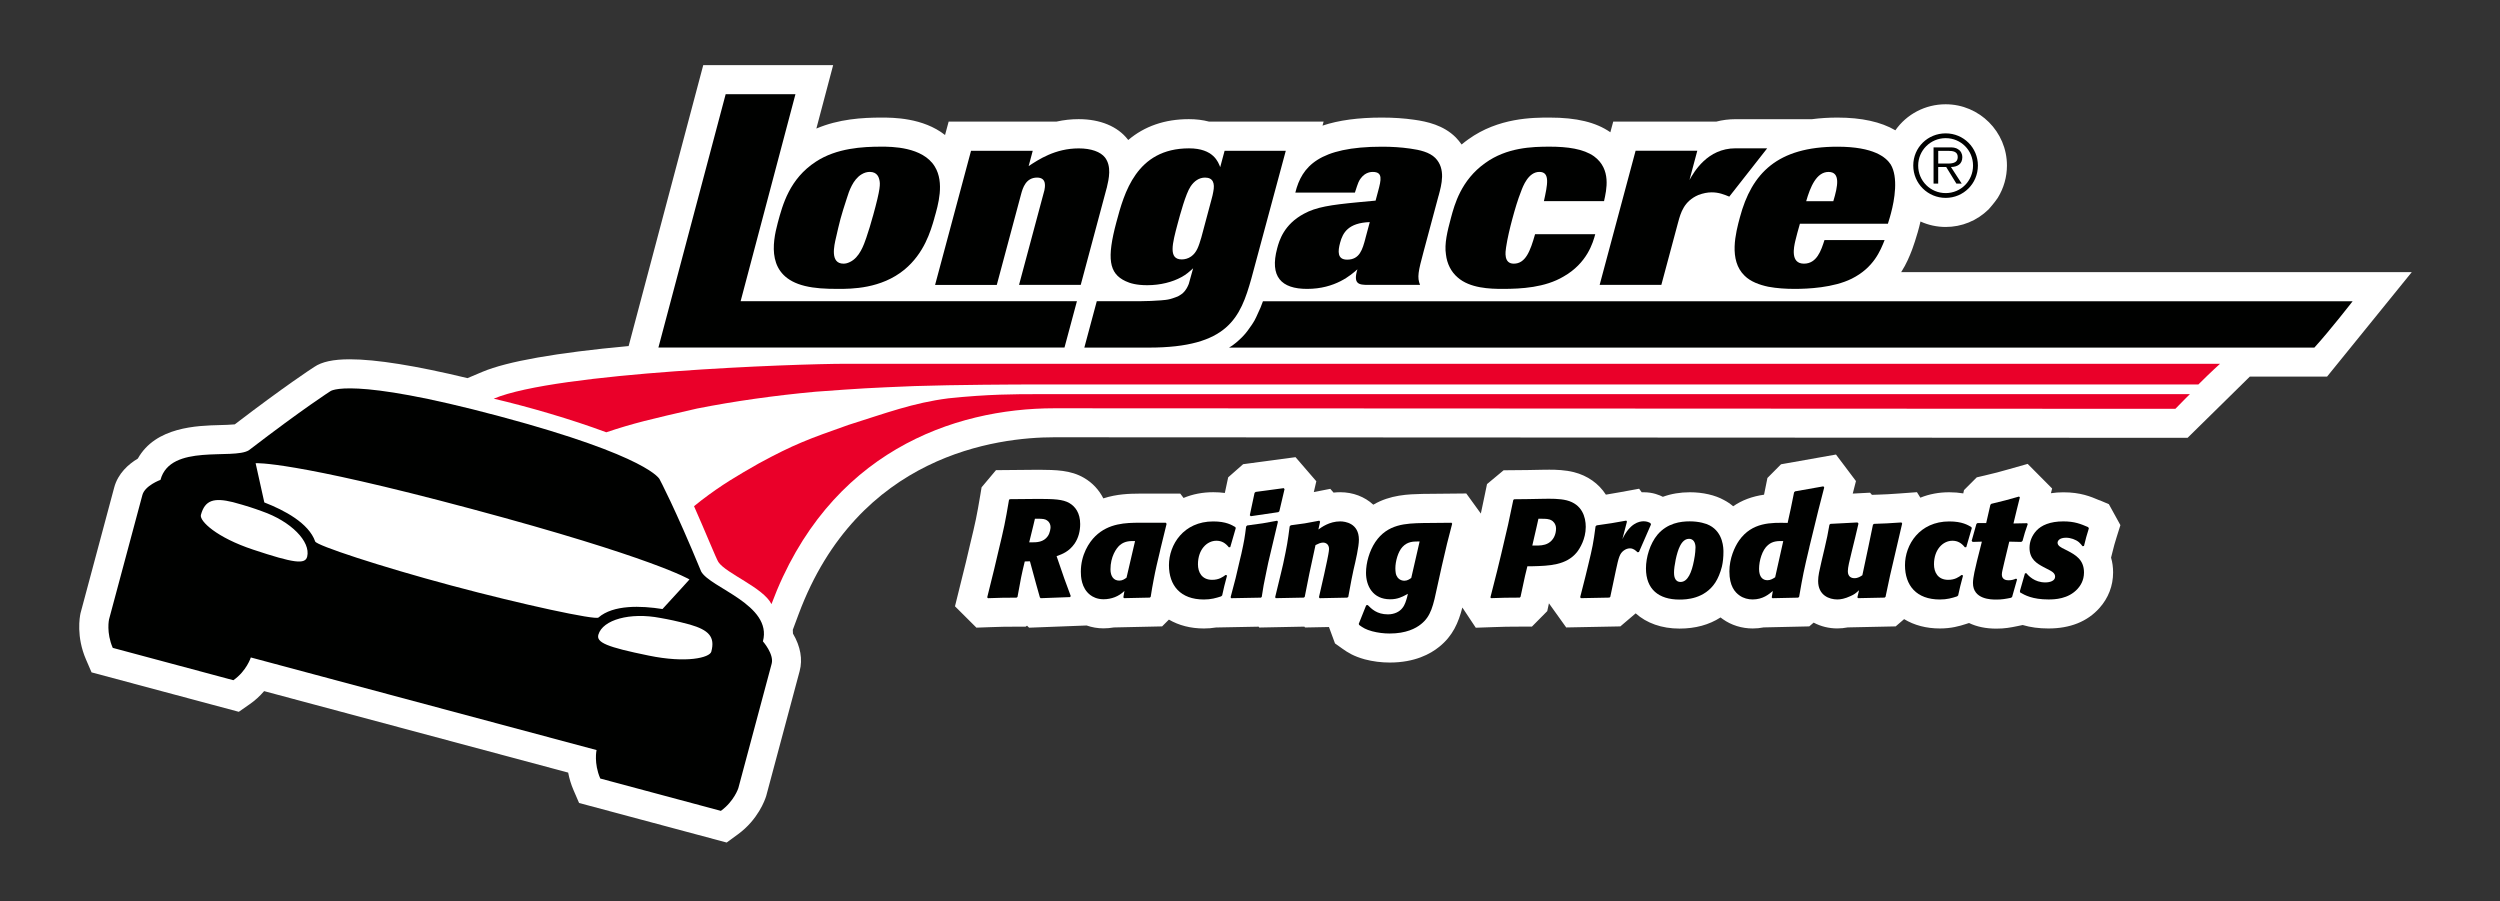 <?xml version="1.0" encoding="UTF-8"?>
<svg id="Layer_1" data-name="Layer 1" xmlns="http://www.w3.org/2000/svg" viewBox="0 0 637 229.65">
  <rect x="0" y="0" width="637" height="229.65" fill="#333333" stroke="none"/>
  <defs>
    <style>
      .cls-1, .cls-2 {
        fill-rule: evenodd;
      }

      .cls-1, .cls-2, .cls-3, .cls-4 {
        stroke-width: 0px;
      }

      .cls-1, .cls-4 {
        fill: #000100;
      }

      .cls-2 {
        fill: #ea0029;
      }

      .cls-3 {
        fill: #fff;
      }
    </style>
  </defs>
  <g>
    <path class="cls-3" d="M484.42,69.34c1.37-2.14,2.15-4.12,2.68-5.47.07-.19,1.37-3.58,2.24-7.43,2,.91,4.19,1.39,6.42,1.39,4.09,0,7.96-1.58,10.9-4.45l.12-.13c.05-.06,1.3-1.44,2.19-2.75l.08-.12c1.52-2.47,2.32-5.31,2.32-8.21,0-8.6-7.01-15.6-15.62-15.6-5.2,0-9.93,2.52-12.81,6.63-3.67-2.15-8.61-3.24-14.76-3.24-2.26,0-4.45.14-6.5.41h-19.48c-1.69,0-3.34.21-4.91.62h-26.24l-.73,2.71c-3.67-2.55-8.59-3.74-15.47-3.74-4.23,0-13.03,0-20.72,5.54-.59.42-1.16.86-1.71,1.32-.44-.64-.95-1.25-1.51-1.83-3.1-3.09-7.28-4.02-10.57-4.48-2.58-.37-5.28-.55-8.25-.55-6.01,0-11.02.68-15.11,2.05l.28-1.03h-29.22c-1.56-.41-3.27-.62-5.1-.62-6.13,0-11.31,1.79-15.47,5.32-.03-.05-.07-.09-.1-.14-2.6-3.34-7.05-5.18-12.53-5.18-1.89,0-3.78.21-5.63.62h-27.49l-.92,3.42c-5.64-4.44-13.33-4.44-16.24-4.44-4.87,0-10.86.37-16.55,2.8l4.28-16.17h-33.1l-19.01,71.58c-18.42,1.71-30.96,3.92-37.27,6.58l-3.79,1.6c-13.19-3.18-23.28-4.8-30.01-4.8-4.21,0-7.1.63-9.04,1.95-.73.47-7.43,4.83-20.25,14.63-.99.11-2.95.16-3.77.18-5.79.15-16.39.43-20.93,8.54-2.36,1.41-5.05,3.76-6.02,7.37l-8.58,32.02c-.21.95-1.12,5.99,1.39,11.79l1.42,3.29,37.52,10.05,2.82-1.97c1.34-.93,2.55-2.04,3.63-3.3l77.47,20.76c.29,1.53.74,3.02,1.36,4.45l1.42,3.29,37.61,10.08,2.86-2.09c5.16-3.76,6.91-8.8,7.21-9.77l8.52-31.81c.81-3.01.22-6.3-1.7-9.57,0-.31-.02-.63-.04-.97l1.48-3.97c15.17-40.69,50.61-45.08,65.13-45.08l288.78.14,15.86-15.6h19.68l21.58-26.62h-130.14Z"/>
    <path class="cls-3" d="M534.97,127.49c-2.26-.96-4.82-2.05-9.23-2.05-1.09,0-2.15.08-3.16.23l.3-1.2-6.23-6.27-5.02,1.42c-2.29.65-3.14.89-5.89,1.53l-2.06.48-3.25,3.25-.19.84c-1.12-.19-2.31-.29-3.56-.29-2.64,0-5.11.46-7.37,1.38l-.87-1.4-4.47.33c-2.57.19-3.58.23-5.25.29l-1.75.06-.48-.55-4.41.23.82-3.19-5.09-6.76-14,2.48-3.47,3.49-.86,4.26c-3.02.43-5.62,1.4-7.87,2.95-.72-.62-1.5-1.15-2.33-1.58-2.24-1.26-5.41-1.99-8.69-1.99-2.48,0-4.79.39-6.89,1.16-.83-.41-2.5-1.16-4.89-1.16-.17,0-.33,0-.5.01l-.66-.91-4.59.84c-1.78.33-2.77.5-3.88.67-1.83-2.83-4.65-4.84-8.14-5.73-2.24-.56-4.53-.63-6.27-.63-.62,0-1.23,0-1.86.02l-3.63.07-6.16.06-4.23,3.52-.53,2.56c-.42,2.06-.73,3.52-1.04,4.95l-3.71-5.12-11.18.11c-3.54.09-8.18.2-12.51,2.75-2.2-2.03-5.18-3.18-8.43-3.18-.57,0-1.13.03-1.7.1l-.83-.96-4.2.82.64-2.75-5.3-6.14-13.35,1.79-3.81,3.35-.85,3.98c-.94-.13-1.93-.19-2.95-.19-2.72,0-5.25.49-7.57,1.46l-.83-1.1h-10.57c-2.19.02-5.53.06-9.04,1.21-1.1-2.18-2.78-3.98-4.91-5.22-3.43-2-7.13-2.03-11.49-2.07l-10.95.1-3.67,4.37-.33,1.99c-.92,5.43-1.16,6.62-2.65,12.77l-1.01,4.3-2.79,11.26,5.46,5.44,3.63-.13c2.65-.09,3.54-.12,6.57-.12h2.34l.36-.25.52.51,14.66-.56c1.37.48,2.82.73,4.29.73.89,0,1.78-.08,2.65-.23l12.3-.27,1.73-1.73c2.53,1.48,5.56,2.26,8.91,2.26,1.06,0,2.07-.08,3.09-.25l10.88-.21.13.22,11.51-.23.16.22,6.1-.12,1.54,4.18,1.87,1.33c1.44,1.02,2.86,1.93,5.73,2.73,2.06.54,4.2.81,6.36.81,6.35,0,10.37-2.19,12.61-4.02,3.45-2.77,4.89-6.16,5.88-10l3.42,5.15,4.59-.16c2.66-.09,3.56-.12,6.62-.12h3.09l3.91-3.95.43-1.99,4.4,6.15,13.8-.27,3.9-3.32c2.78,2.49,6.64,3.88,11.17,3.88,4.03,0,7.54-.96,10.45-2.84.19.15.38.29.58.43,2.15,1.54,4.85,2.38,7.62,2.38.94,0,1.87-.09,2.78-.27l11.63-.26,1.12-.96c1.82.97,3.9,1.48,6.03,1.48.87,0,1.76-.09,2.65-.26l12.22-.26,2.15-1.85c2.57,1.56,5.67,2.38,9.12,2.38,2.89,0,4.96-.59,6.67-1.15l.75-.24c1.98.95,4.31,1.43,6.96,1.43,2.12,0,3.64-.28,5.27-.62l1.44-.3c1.99.59,4.15.88,6.56.88,5.53,0,9.9-1.75,12.99-5.2,2.29-2.55,3.49-5.69,3.49-9.08,0-1.32-.17-2.59-.52-3.77l.32-1.27c.45-1.8.57-2.28,1.11-3.99l.95-3.02-2.94-5.34-2.35-1Z"/>
  </g>
  <path class="cls-1" d="M181.24,166.04c1.02-3.8-.68-5.51-5.45-6.9-3.66-.97-5.26-1.28-7.54-1.69-7.75-1.49-14.67.47-15.78,4.25-.59,2.01,2.14,3.16,12.81,5.34,9.62,1.99,15.55.55,15.97-1.01h0ZM51.19,131.19c-.42,1.56,3.99,5.77,13.32,8.86,10.34,3.44,13.27,3.82,13.76,1.78.93-3.83-4.09-8.99-11.54-11.57-2.18-.79-3.72-1.32-7.37-2.31-4.83-1.19-7.15-.55-8.17,3.25h0ZM65.13,118.01l2.22,10.01c5.13,1.99,11.32,5.27,12.96,9.95.32,1,16.5,6.35,34.61,11.2,18.26,4.9,36.84,8.86,37.56,8.18,3.8-3.3,10.86-3.03,16.32-2.17,3.55-3.83,6.88-7.54,6.88-7.54,0,0-9.04-5.52-55.57-17.98-45.97-12.32-54.99-11.64-54.99-11.64h0ZM168.09,122.17s3.84,7.14,10.56,23.44c2.25,4.17,18.24,8.46,15.74,17.81,0,0,2.88,3.27,2.23,5.69l-8.49,31.7s-1.05,3.32-4.45,5.8l-30.73-8.24c-1.69-3.9-.95-7.25-.95-7.25l-88.09-23.6s-1.09,3.46-4.45,5.8l-30.73-8.24c-1.69-3.9-.95-7.25-.95-7.25l8.5-31.7c.65-2.43,4.61-3.86,4.61-3.86,2.51-9.35,18.55-5.05,22.53-7.55,13.96-10.71,20.76-15.04,20.76-15.04,0,0,4.74-3.89,43.1,6.39,38.53,10.32,40.82,16.1,40.82,16.1h0Z"/>
  <path class="cls-2" d="M154.49,110.15c-8.9-3.31-19.69-6.46-28.69-8.57,15.91-6.71,76.86-8.89,89.81-8.89h350.06s-2.17,1.92-5.52,5.27c-5.04,0-296.32,0-296.32,0-4.89,0-20.44.07-30.77.41-12.25.51-12.95.54-25.26,1.44-10.52.97-20.63,2.4-30.17,4.28-11.9,2.73-16.31,3.76-23.16,6.06h0Z"/>
  <path class="cls-2" d="M268.65,104.03c-25.68,0-57.62,11.12-72.08,49.9-2.06-4.2-11.62-7.82-13.54-10.74-.6-.99-3.36-7.85-6.19-14.21l1.79-1.43c5.43-4.15,9.19-6.31,14.64-9.43,9.12-4.95,12.7-6.24,22.94-9.86,9.41-2.96,16.42-5.62,25.47-6.77,10.11-1.06,17.34-1.07,22.76-1.06h293.55s-1.39,1.34-3.71,3.74l-285.64-.14Z"/>
  <path class="cls-4" d="M313.17,88.56c.18-.1.35-.21.57-.35.4-.26.61-.43.99-.73.49-.38.75-.62,1.2-1.04.55-.52.86-.83,1.35-1.4.48-.56.71-.91,1.14-1.51.49-.69.78-1.08,1.2-1.82.36-.65.52-1.04.83-1.72.29-.63.46-.98.73-1.61.21-.51.48-1.23.62-1.62h277.65s-5.7,7.36-9.75,11.81h-276.52Z"/>
  <polygon class="cls-1" points="271.23 88.56 167.76 88.56 184.9 24 202.68 24 188.71 76.75 274.4 76.75 271.23 88.56 271.23 88.56"/>
  <path class="cls-1" d="M238.07,55.63c-.97,3.35-2.59,8.89-7.6,13.06-5.97,4.92-13.56,4.92-16.91,4.92s-5.98-.14-8.48-.75c-9.82-2.39-8.28-10.94-6.91-16.07,1.25-4.65,3-11.21,9.71-15.59,5.31-3.49,11.96-3.83,16.68-3.83,2.53,0,10.53,0,13.62,5.06,2.52,4.1.87,9.78-.12,13.19h0ZM222.42,55.08c2.01-7.25,1.86-8.2,1.65-9.23-.13-.55-.48-2.05-2.46-2.05-.68,0-1.42.21-2.08.62-2.19,1.3-3.21,4.31-3.75,6.08-.76,2.32-1.21,3.76-1.62,5.26-.42,1.57-.77,3.14-1.13,4.72-.5,2.12-1.59,6.7,1.9,6.7.55,0,1.06-.14,1.61-.41,2.5-1.16,3.58-4.44,4.18-6.15.63-1.85,1.19-3.69,1.69-5.54h0Z"/>
  <path class="cls-4" d="M281.98,47.91l-6.61,24.68h-15.72l5.79-21.6.68-2.53c.11-.68.72-3.21-1.87-3.21-2.87,0-3.65,2.67-4.06,4.17l-6.21,23.18h-15.72l9.16-34.18h15.72l-1.04,3.9c2.49-1.64,6.75-4.51,12.76-4.51,3.21,0,5.57.89,6.69,2.32,1.72,2.26,1.01,5.4.44,7.79h0Z"/>
  <path class="cls-1" d="M366.54,49.89l-3.81,14.22c-1.36,5.06-1.69,6.56-.9,8.48h-13.26c-2.33,0-3.84-.2-2.7-3.97-1.61,1.44-5.64,4.99-12.82,4.99-6.63,0-9.55-3.14-7.63-10.32.53-1.98,1.7-6.08,6.81-8.82,3.12-1.71,6.76-2.26,13.85-2.94l4.42-.41.64-2.39c.79-2.94,1.25-4.92-1.35-4.92-.34,0-1.84,0-3.02,1.57-.52.68-.67.96-1.54,3.69h-15.18c1.64-6.63,6-11.69,22.07-11.69,2.46,0,4.82.14,7.19.48,2.44.34,4.89.89,6.4,2.39,2.74,2.8,1.59,6.84.84,9.64h0ZM347.9,60.76l1.12-4.17c-5.46.2-6.87,2.67-7.56,5.26-.59,2.19-.74,4.31,1.79,4.31,3.21,0,3.91-2.6,4.66-5.4h0Z"/>
  <path class="cls-4" d="M391.16,59.67h15.31c-.57,2.12-2.05,7.38-8.09,10.8-4.72,2.8-10.69,3.14-15.54,3.14-3.15,0-8.31-.14-11.45-2.94-1.67-1.43-2.69-3.49-2.96-5.81-.43-2.73.34-5.88,1.28-9.37.9-3.35,2.56-9.57,8.72-13.95,5.51-3.97,11.92-4.17,16.43-4.17s8.61.55,11.3,2.46c4.45,3.28,3.18,8.55,2.55,11.42h-15.32c.89-4.1,1.66-7.45-1.15-7.45s-4.18,3.62-4.68,4.99c-.82,2.05-1.55,4.51-2.23,7.04-.62,2.32-1.23,4.85-1.58,7.18-.17,1.16-.64,4.17,1.96,4.17,3.01,0,4.21-3.21,5.43-7.52h0Z"/>
  <path class="cls-4" d="M427.6,56.59l-4.29,16h-15.72l9.16-34.18h15.72l-1.99,7.45c1.16-2.05,4.55-8.07,11.73-8.07h8.07l-9.66,12.31c-1.36-.55-2.65-1.09-4.49-1.09-1.03,0-2.17.21-3.4.68-3.64,1.57-4.49,4.51-5.13,6.91h0Z"/>
  <path class="cls-1" d="M464.89,61.17h15.31c-1.06,2.67-2.77,7.04-8.38,9.84-4.66,2.32-11.22,2.6-14.51,2.6-2.32,0-4.54-.14-6.76-.55-2.26-.48-4.51-1.3-6.02-2.8-4.13-3.97-2.26-10.94-1.2-14.9,3-11.21,9.53-17.98,24.85-17.98,9.3,0,12.39,2.73,13.56,4.51,1.99,3.28.98,9.09.08,12.44-.22.82-.29,1.09-.78,2.67h-22.42c-.5,1.85-.86,2.94-1.19,4.44-.32,1.43-1.33,5.74,2.22,5.74,3.28,0,4.38-3.35,5.23-6.02h0ZM460.23,51.26h6.9c1.16-3.83,1.86-7.45-1.22-7.45s-4.65,3.83-5.69,7.45h0Z"/>
  <path class="cls-1" d="M276.29,88.56l3.17-11.81h10.91c.95,0,2.04-.03,2.88-.07,1-.05,1.41-.07,2.55-.15.98-.09,1.47-.11,2.39-.34.78-.2,1.96-.68,1.96-.68,0,0,.83-.45,1.27-.85.43-.4.62-.69.94-1.19.2-.32.41-.8.54-1.12l1.11-3.99c-.99.89-1.72,1.57-3,2.26-2.24,1.23-5.33,2.05-8.69,2.05-2.73,0-4.38-.48-5.53-1.03-4.25-1.98-4.8-5.81-2.33-15.04,1.96-7.32,5.04-18.8,18.5-18.8,6.29,0,7.46,3.55,7.95,4.79l1.12-4.17h15.59l-8.76,32.51c-2.81,9.98-5.89,17.64-26.13,17.64h-16.43ZM306.12,60.42l2.56-9.57c.18-.68.39-1.44.46-1.98.45-2.19-.05-3.62-2.1-3.62-1.51,0-2.77.89-3.68,2.26-1.25,1.85-2.69,7.25-3.28,9.43-1.37,5.13-2.45,9.16,1.03,9.16.75,0,1.63-.21,2.39-.75,1.44-1.02,1.93-2.6,2.62-4.92h0Z"/>
  <path class="cls-4" d="M503.97,42.17c0,4.6-3.67,8.25-8.21,8.25s-8.26-3.65-8.26-8.25,3.7-8.19,8.26-8.19,8.21,3.65,8.21,8.19ZM488.75,42.19c0,3.91,3.13,7.01,7.01,7.01s6.97-3.11,6.97-7.01-3.09-6.99-6.97-6.99-7.01,3.13-7.01,6.99ZM499.86,46.79h-1.37l-2.6-4.24h-2.04v4.24h-1.18v-9.24h4.05c.76,0,1.53,0,2.23.51.67.38,1.07,1.22,1.05,1.97,0,1.83-1.3,2.5-2.9,2.52l2.75,4.24ZM495.55,41.67c1.28,0,3.28.19,3.28-1.68,0-1.38-1.24-1.55-2.37-1.55h-2.6v3.23h1.7Z"/>
  <g>
    <path class="cls-4" d="M264.8,127.12c3.66.03,5.98.07,7.69,1.07,1.46.86,2.74,2.49,2.74,5.34,0,1.78-.43,3.52-1.42,4.98-1.42,2.03-3.1,2.67-4.59,3.2l1.96,5.69,1.64,4.45-.14.29-7.51.28-.21-.21-.96-3.42-1.57-5.77-1.32.04c-.85,3.49-1.03,4.45-1.85,9.04l-.25.18c-3.31,0-4.2.04-7.26.14l-.21-.21,1.78-7.19,1.03-4.38c1.49-6.19,1.78-7.54,2.74-13.24l.18-.21,7.54-.07ZM262.24,138.19h.57c1.32,0,3.06,0,4.16-1.57.6-.85.71-2.06.71-2.31,0-.68-.32-1.35-.89-1.71-.5-.36-1.14-.43-2.38-.43h-.71l-.43,1.81-1.03,4.2Z"/>
    <path class="cls-4" d="M295.62,140.21c-.6,2.49-1.21,5.02-1.67,7.51-.28,1.43-.53,2.88-.75,4.34l-.21.21-6.58.14-.18-.21.28-1.64c-1.42,1.42-3.34,2.13-5.34,2.13-1.67,0-2.78-.64-3.35-1.07-2.35-1.78-2.42-4.84-2.42-5.94,0-4.34,2.1-7.51,3.67-9.04,3.45-3.38,7.9-3.42,11.21-3.45h6.76l.21.28-1.64,6.72ZM289.21,137.87c-1.1-.03-2.56-.07-3.84,1-1,.85-2.42,3.03-2.42,6.19,0,1.81.82,2.88,2.24,2.88.78,0,1.32-.36,1.85-.75l2.17-9.32Z"/>
    <path class="cls-4" d="M312.66,146.62c-.71,2.56-.78,3.03-1.25,5.09l-.28.25c-1.32.43-2.56.79-4.38.79-5.98,0-8.9-3.56-8.9-8.75s3.7-11.14,11.28-11.14c3.31,0,4.77.93,5.66,1.46l.07.29-1.39,4.8-.36.04c-.85-1.07-1.81-1.67-3.17-1.67-2.42,0-4.7,2.24-4.7,6.01,0,1.99.96,3.95,3.63,3.95,1.71,0,2.7-.71,3.42-1.25l.36.14Z"/>
    <path class="cls-4" d="M322.73,145.37c-.75,3.49-.85,4.24-1.24,6.73l-.21.18-7.58.14-.14-.25c1.21-4.52,1.42-5.3,2.38-9.57l.36-1.49c.75-3.42.85-4.09,1.21-6.94l.25-.28c3.6-.46,4.45-.6,7.65-1.21l.21.25-2.46,10.39-.43,2.06ZM326,130.25l-.29.25-7.01,1.03-.25-.25,1.21-5.69.28-.25,7.15-.96.21.25-1.32,5.62Z"/>
    <path class="cls-4" d="M343.54,152.1l-.28.18-7.01.14-.18-.25,1.32-5.8.75-3.49c.14-.68.5-2.42.5-2.99,0-1.17-.78-1.64-1.53-1.64-.64,0-1.28.32-1.92.64-1.43,6.48-1.85,8.58-2.74,13.17l-.21.21-7.19.14-.14-.25,1.5-6.19.53-2.24c.99-4.63,1.17-5.73,1.67-9.61l.28-.28c3.13-.39,3.99-.53,7.26-1.17l.21.25-.43,1.99c.75-.53,2.78-2.06,5.55-2.06,1.25,0,4.77.46,4.77,4.66,0,1.81-.82,5.34-1.39,7.76l-.5,2.42-.82,4.41Z"/>
    <path class="cls-4" d="M370.01,133.45c-1.14,4.34-1.46,5.62-2.63,10.75l-1.1,4.98c-1.1,5.23-1.67,7.83-4.2,9.85-1.35,1.1-3.84,2.39-7.97,2.39-1.5,0-2.99-.18-4.48-.57-1.67-.46-2.31-.89-3.31-1.6l-.11-.29,1.89-4.73.39-.07c.96.96,2.31,2.38,5.16,2.38,1.64,0,2.99-.68,3.7-1.64.64-.78.92-1.85,1.17-2.7l.21-.89c-1.46.78-2.56,1.39-4.52,1.39-4.45,0-6.15-3.45-6.15-6.73,0-2.63.89-5.62,2.35-7.83,3.13-4.66,7.79-4.77,12.21-4.87l7.22-.07.18.25ZM361.19,137.97c-1.1,0-2.6.04-3.84,1.39-1.14,1.21-1.81,3.7-1.81,5.44,0,.39.03.82.1,1.25.39,1.92,2.03,1.92,2.17,1.92.78,0,1.28-.36,1.78-.71l2.13-9.29h-.53Z"/>
    <path class="cls-4" d="M387.44,152.06l-.21.21c-3.35,0-4.24.04-7.33.14l-.14-.21,1.71-6.73,1.06-4.38c1.64-6.83,1.96-8.36,3.06-13.7l.21-.18,3.52-.04,3.7-.07c2.13-.04,4.34-.07,6.19.39,3.88,1,4.84,4.2,4.84,6.76,0,3.13-1.53,5.52-2.24,6.44-2.7,3.34-7.05,3.49-11.35,3.59h-1.28l-.6,2.46-1.14,5.3ZM390.43,139.01h.68c1.17,0,2.31,0,3.38-.6,1.32-.75,1.99-2.21,1.99-3.74,0-1.32-.93-1.96-1.07-2.03-.71-.46-1.63-.46-2.63-.46h-.79l-.46,2.06-1.1,4.77Z"/>
    <path class="cls-4" d="M410.32,152.06l-.25.21-7.26.14-.18-.25,1.32-5.2.71-2.92c1.1-4.55,1.32-5.55,1.89-9.93l.28-.25c3.52-.5,4.24-.6,7.54-1.21l.18.25-1.17,4.48c1.89-4.02,4.24-4.56,5.41-4.56.79,0,1.25.21,1.74.46l.14.36-3.06,7.01-.36.07c-.54-.5-1.07-1-1.96-1-.53,0-1.1.21-1.57.57-1.03.78-1.28,1.71-1.99,5.02l-.78,3.7-.64,3.02Z"/>
    <path class="cls-4" d="M437.11,148.36c-2.78,4.31-7.54,4.41-9.18,4.41-5.3,0-8.54-2.63-8.54-7.94,0-2.85,1.03-6.3,2.95-8.61,2.53-2.95,5.87-3.38,8.22-3.38s4.23.57,5.05,1.03c3.52,1.85,3.52,5.91,3.52,6.76,0,1.28-.11,2.53-.39,3.74-.39,1.57-1.03,3.06-1.64,3.99ZM432.02,139.57c0-1.39-.57-2.28-1.67-2.28-1.39,0-2.1,1.49-2.28,1.82-.89,1.71-1.53,5.26-1.53,6.72,0,.6,0,2.45,1.67,2.45,1.85,0,2.85-2.49,3.41-5.44.36-1.71.39-3.09.39-3.27Z"/>
    <path class="cls-4" d="M461.02,139.47c-1.39,5.84-1.67,7.19-2.6,12.6l-.25.21-6.55.14-.18-.21.28-1.64c-.96.82-2.53,2.17-5.16,2.17-1.1,0-2.31-.29-3.31-1-1.17-.82-2.6-2.38-2.6-6.15,0-3.28,1.32-6.23,2.49-7.9,3.31-4.66,8.15-4.55,12.35-4.45l.82-3.74.82-4.05.25-.25,7.22-1.28.21.28-1.49,5.8-2.31,9.46ZM454.37,137.87c-1.21-.03-2.63-.07-3.88,1-1.49,1.25-2.28,3.99-2.28,6.09s.96,2.88,2.14,2.88c.75,0,1.35-.35,1.96-.75l2.06-9.22Z"/>
    <path class="cls-4" d="M480.45,152.06l-.25.21-6.76.14-.18-.21.43-1.81c-.86.78-1.21,1.07-2.17,1.49-1.46.68-2.53.86-3.38.86-2.03,0-4.88-1.03-4.88-4.7,0-1.35.32-2.63.85-4.95l.82-3.48c.6-2.63.78-3.38,1.21-5.91l.25-.22,6.9-.36.25.28c-.57,2.38-1.1,4.77-1.71,7.12-.6,2.42-1,4.06-1,5.02,0,1.49,1,1.78,1.67,1.78.96,0,1.53-.43,2.03-.75l1.56-7.36,1.14-5.51.25-.22c2.81-.11,3.63-.11,7.01-.36l.18.28-2.31,9.93-.78,3.35-1.14,5.37Z"/>
    <path class="cls-4" d="M500.19,146.62c-.71,2.56-.78,3.03-1.25,5.09l-.28.25c-1.32.43-2.56.79-4.38.79-5.98,0-8.89-3.56-8.89-8.75s3.7-11.14,11.28-11.14c3.31,0,4.77.93,5.66,1.46l.07.29-1.39,4.8-.36.04c-.85-1.07-1.82-1.67-3.17-1.67-2.42,0-4.7,2.24-4.7,6.01,0,1.99.96,3.95,3.63,3.95,1.71,0,2.7-.71,3.41-1.25l.36.14Z"/>
    <path class="cls-4" d="M512.72,152.06l-.29.25c-1.39.29-2.35.46-3.77.46-1.24,0-5.95,0-5.95-4.23,0-1.42.64-3.99,1.03-5.62l1.24-4.91-2.35.07-.25-.28,1.21-4.31.28-.21h2.21l1.07-4.66.25-.25c3.2-.75,4.02-1,7.05-1.85l.21.21-.78,3.13-.85,3.52,3.49-.07.14.25c-.68,1.92-.79,2.35-1.32,4.27l-.32.25-3.06-.07-1.25,5.19c-.18.71-.35,1.46-.5,2.17-.07.36-.14.68-.14,1.03,0,1.21,1,1.46,1.67,1.46.92,0,1.42-.21,1.96-.43l.25.21-1.25,4.41Z"/>
    <path class="cls-4" d="M514.67,150.6l1.28-4.48.32-.1c.57.64,2.07,2.38,4.88,2.38,1.1,0,2.49-.35,2.49-1.46,0-.96-.86-1.39-2.21-2.07l-.75-.39c-1.64-.89-3.56-1.96-3.56-4.91,0-1.6.64-3.13,1.74-4.34,1.28-1.39,3.49-2.38,6.87-2.38,2.88,0,4.41.64,6.33,1.46l.18.32c-.6,1.92-.75,2.49-1.24,4.48l-.36.07c-.28-.36-.57-.71-.93-1.03-.82-.68-2.13-1.14-3.27-1.14-1.74,0-2.17.82-2.17,1.28,0,.79.93,1.24,1.82,1.67l.71.36c2.03,1.07,4.2,2.28,4.2,5.55,0,2.1-.99,3.45-1.6,4.13-2.39,2.67-5.94,2.74-7.47,2.74-4.06,0-6.02-1.1-7.19-1.78l-.07-.36Z"/>
  </g>
</svg>